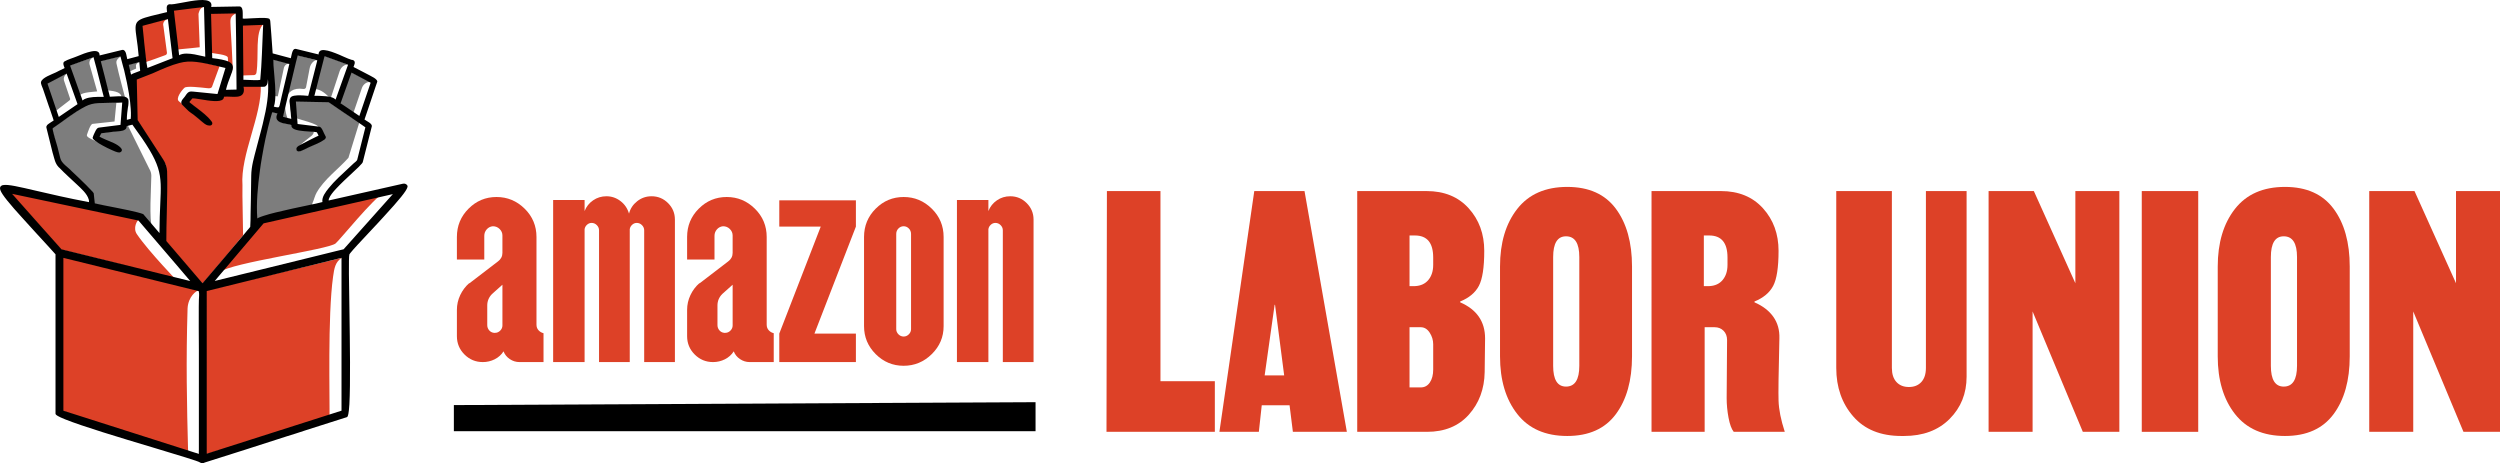 <?xml version="1.0" encoding="utf-8"?>
<!-- Generator: Adobe Illustrator 24.1.0, SVG Export Plug-In . SVG Version: 6.00 Build 0)  -->
<svg version="1.1" id="Layer_1" xmlns="http://www.w3.org/2000/svg" xmlns:xlink="http://www.w3.org/1999/xlink" x="0px" y="0px"
	 viewBox="0 0 698.957 129.5" enable-background="new 0 0 698.957 129.5" xml:space="preserve">
<g>
	<path fill="#7D7D7D" d="M17.254,45.567c0.28,0.28,0.645,0.617,1.093,1.037
		C17.899,46.183,17.535,45.819,17.254,45.567z M18.633,20.593
		c-1.524,0.45-4.742,2.328-5.639,2.776l2.591,7.657l3.827-2.948
		c0.171-0.117,0.244-0.334,0.177-0.53l-1.687-5
		C17.902,22.549,17.483,21.577,18.633,20.593z M26.083,38.336v0.028
		c0.028-0.028,0.056-0.056,0.056-0.112C26.139,38.28,26.111,38.308,26.083,38.336
		z M24.933,28.751c-0.224,0.14-0.476,0.308-0.785,0.504
		c0.673-0.28,1.541-0.449,2.494-0.533L24.933,28.751z M26.259,15.937
		c-1.878,0.673-6.847,2.304-6.959,2.36l0.196,0.561
		c0.028,0.056,0.056,0.14,0.084,0.252c0.084,0.196,0.196,0.504,0.336,0.897
		c0.056,0.196,0.14,0.392,0.224,0.616c0.112,0.336,0.252,0.729,0.392,1.121
		c0.028,0.112,0.084,0.224,0.112,0.308c0.364,1.037,0.785,2.186,1.149,3.223
		c0.196,0.505,0.281,0.384,0.421,0.805c0.084,0.196,0.14,0.364,0.196,0.533
		c0.504-0.841,3.972-0.947,4.757-1.059l-2.12-7.51
		C25.049,18.044,24.619,16.561,26.259,15.937z M28.997,40.522
		c0.056,0.028,0.112,0.084,0.168,0.112c0.084,0.028,0.14,0.056,0.224,0.112
		C29.25,40.634,29.109,40.578,28.997,40.522z M28.1,37.215l1.093-0.168
		C28.717,37.075,28.157,37.159,28.1,37.215z M30.118,41.111
		c0.588,0.336,1.261,0.729,1.878,0.981C31.408,41.783,30.735,41.419,30.118,41.111
		z M30.343,36.907l1.514-0.196c0.056-0.028,0.14-0.028,0.224-0.056
		C31.492,36.738,30.903,36.823,30.343,36.907z M33.061,42.54
		c0.028,0.028,0.028,0.028,0.056,0.028c0.028,0,0.056-0.028,0.084-0.028H33.061z
		 M33.257,42.512c0,0,0,0.028-0.028,0.028c0.196,0.028,0.364-0.028,0.42-0.14
		c0,0,0.028-0.028,0.028-0.056C33.566,42.4,33.426,42.484,33.257,42.512z
		 M33.79,41.783c-0.056-0.084-0.112-0.168-0.196-0.252
		c0.14,0.14,0.252,0.336,0.252,0.504C33.874,41.951,33.846,41.867,33.79,41.783z
		 M33.726,15.674l-5.822,1.39c0.056,0.224,0.14,0.561,0.224,0.897
		c0.196,0.813,0.476,1.878,0.785,3.027c0.28,1.149,0.588,1.935,0.869,3.028
		c0.196,0.813,0.197,0.641,0.365,1.23c0.617,0.196,3.813,0.128,3.82,1.992
		c0.14,0,0.28,0.056,0.42,0.084c0.224,0.084,0.916,0.168,1.056,0.336
		c0.112,0.14,0.196,0.336,0.224,0.533v-0.084
		c0.361-0.174-0.737-0.596-0.709-0.848c-0.134-0.58-1.799-6.641-2.4-9.547
		C32.309,16.506,33.709,15.993,33.726,15.674z M36.565,59.188
		c1.121,0.252,2.074,0.476,2.691,0.673C38.638,59.664,37.685,59.412,36.565,59.188z
		 M39.057,17.337L37.994,17.484l-0.14,0.056c-0.392,0.084-0.813,0.196-1.177,0.308
		c-0.252,0.056-0.476,0.112-0.673,0.168c-0.112,0.028-0.196,0.056-0.28,0.084
		l0.448,1.906l1.887-0.841l-0.05-0.84
		C38.009,18.326,38.045,17.601,39.057,17.337z M81.151,17.781l-4.957-1.221
		c-0.028,0.42-0.028,1.037,0.028,1.794c0.056,0.504,0.112,1.037,0.14,1.626
		c0.028,0.42,0.056,0.897,0.112,1.345c0.056,0.841,0.14,1.71,0.196,2.55
		c0.112,1.934,0.41,1.153,0.158,2.386c-0.056,0.224-0.084,0.42-0.14,0.589
		l0.974,0.091l1.716-7.996C79.377,18.945,79.721,17.593,81.151,17.781z
		 M83.845,40.774v0.028c0.056-0.028,0.084-0.056,0.112-0.084
		C83.929,40.718,83.901,40.746,83.845,40.774z M88.966,16.949l-5.933-1.567
		c-0.028,0.084-0.056,0.168-0.084,0.28c-0.028,0.112-0.056,0.28-0.112,0.477
		c-0.056,0.196-0.112,0.392-0.168,0.645c-0.028,0.168-0.084,0.336-0.14,0.533
		c-0.616,2.522-1.625,6.782-2.438,10.23c-0.112,0.449-0.196,0.897-0.308,1.317
		c-0.364,1.541-0.705,3.458-0.873,4.214l1.8,0.776
		c-1.768-3.718-1.631-9.848,4.101-8.979c0.335,0.051,0.675-0.149,0.755-0.478
		l0.99-5.199c0.118-0.777,0.489-1.508,1.097-2.007
		C88.067,16.849,88.554,16.634,88.966,16.949z M97.257,18.049
		c-0.168-0.056-0.996-0.453-1.22-0.509c-0.308-0.112-0.645-0.252-0.981-0.364
		c-1.766-0.645-3.896-1.401-4.512-1.626c-0.673,2.663-1.624,6.353-2.409,9.38
		c1.457-0.028,3.231,1.427,4.268,2.716c0.141-0.352,1.855-5.661,2.554-7.747
		c0.231-0.689,0.688-1.294,1.331-1.632c0.296-0.156,0.624-0.256,0.94-0.207
		 M87.212,57.398c0.136-0.19-0.009-0.268,0.187-0.698
		c0.384-0.841,0.633-1.993,1.113-2.833c2.186-3.825,6.014-6.501,8.903-9.746
		l3.073-9.966c-0.168-0.112-0.113-0.139-0.337-0.307
		c-0.196-0.14-0.42-0.28-0.645-0.449c-0.701-0.448-0.668-0.164-1.509-0.752
		c-0.588-0.392-1.149-0.785-1.71-1.149c-0.589-0.392-1.149-0.757-1.654-1.121
		c-0.252-0.168-0.504-0.336-0.729-0.504c-0.505-0.336-0.925-0.617-1.261-0.869
		c-0.364-0.224-0.645-0.42-0.813-0.533c-1.177,0-8.352-0.168-9.361-0.168
		l0.453,4.775c0.589,0.28,6.161,1.531,6.161,2.568
		c0.056,0.028,0.084,0.028,0.112,0.028c0.308,0,0.617,0.504,0.869,1.065
		c0.252,0.533,0.477,1.121,0.617,1.317c0.14,0.196,0.028,0.42-0.224,0.673
		c-0.14,0.168-0.364,0.336-0.617,0.504c-0.28,0.168-0.589,0.364-0.897,0.533
		c-0.252,0.14-0.504,0.28-0.785,0.42c-0.224,0.084-0.448,0.196-0.673,0.336
		c-0.224,0.084-0.476,0.196-0.701,0.308c-0.196,0.084-0.42,0.196-0.617,0.28
		c-0.617,0.28-1.149,0.533-1.598,0.729c-0.42,0.196-0.701,0.364-0.785,0.448
		c-0.981-0.168-1.065-0.533-0.645-0.953c0.084-0.084,0.196-0.168,0.308-0.28
		c0.112-0.084,0.252-0.168,0.336-0.252c0,0-0.42,0.224-0.42,0.224
		c0.013-0.102,0.373-0.325,0.446-0.386c0.362-0.308,0.727-0.614,1.091-0.92
		c0.835-0.701,1.425-1.106,2.262-1.805c0.395-0.38,0.598-0.768,0.54-1.079
		l-1.045-0.337c-1.012-0.27-4.553,0-5.03-1.582
		c-0.112-0.028-0.224-0.084-0.364-0.112c-0.252-0.084-0.533-0.168-0.841-0.196
		c-0.14-0.028-0.308-0.056-0.448-0.084c-0.196-0.028-0.392-0.084-0.589-0.112
		c-0.056,0-0.112-0.028-0.14-0.028c-0.168-0.056-0.336-0.084-0.504-0.14
		c-0.028,0-0.084-0.028-0.112-0.028c-0.589-0.196-1.037-0.504-1.205-1.009
		c-0.028,0.112,0.648-1.765,0.676-1.737c-1.177-0.028-0.443-0.388-1.292-0.029
		l-0.897-0.196c-0.392,1.261-0.785,2.719-1.177,4.288
		c-0.252,1.037-0.504,2.13-0.757,3.307c-0.336,1.71-0.701,3.503-1.009,5.353
		c-0.196,1.205-0.392,2.438-0.561,3.644c-0.336,2.436-0.599,4.885-0.732,7.34
		c-0.101,1.868-0.474,4.401,0.127,6.176c0.697-0.381,1.412-0.685,2.193-0.895
		c3.802-1.023,6.62-1.658,10.479-2.441c0.669-0.136,1.992,0.025,2.503-0.393
		C87.098,57.529,87.169,57.458,87.212,57.398z M103.746,22.965l-5.636-2.847
		L95.056,28.723l3.554,3.412l2.554-7.482c0.307-0.9,1.071-1.623,2.016-1.726
		C103.377,22.905,103.571,22.913,103.746,22.965z"/>
	<path fill="#7D7D7D" d="M42.576,64.059c0,0-2.621-3.948-2.677-4.004
		c-0.112-0.056-0.336-0.14-0.645-0.224c-0.617-0.196-1.57-0.448-2.691-0.673
		c-0.364-0.084-0.757-0.168-1.149-0.252c-0.308-0.056-0.645-0.112-0.981-0.196
		c-0.392-0.084-0.813-0.168-1.233-0.252c-0.673-0.14-1.317-0.28-1.962-0.392
		c-0.925-0.196-1.822-0.364-2.578-0.504c-0.056-0.028-0.112-0.056-0.196-0.056
		c-0.476-0.084-0.897-0.196-1.233-0.252c-0.084-0.028-0.14-0.028-0.196-0.056
		c-0.336-0.056-0.561-0.112-0.673-0.14c-0.056-0.028-0.084-0.028-0.084-0.028
		c-0.056-0.252-0.28-2.718-0.308-2.859c0-0.168-0.869-1.065-2.074-2.27
		c-1.177-1.177-2.747-2.663-4.092-3.924c-0.252-0.28-0.533-0.504-0.757-0.729
		c-0.14-0.112-0.252-0.252-0.364-0.336c-0.112-0.14-0.224-0.224-0.336-0.336
		c-0.449-0.42-0.813-0.785-1.093-1.037c-0.252-0.252-0.42-0.42-0.448-0.477
		l-2.326-9.249c0.224-0.14,1.121-0.757,2.27-1.541
		c0.42-0.308,0.869-0.589,1.317-0.897c0.729-0.504,1.457-1.009,2.158-1.485
		c0.673-0.449,1.289-0.869,1.794-1.205c0.28-0.196,0.533-0.364,0.673-0.476
		c0.028,0,0.028,0,0.028,0c0.084-0.056,0.14-0.084,0.168-0.112
		c0.028-0.056,0.084-0.084,0.112-0.084c0.42-0.308,0.813-0.561,1.149-0.785
		c0.673-0.28,1.541-0.449,2.494-0.533l2.943-0.056
		c0.701-0.028,1.429-0.056,2.13-0.056l0.829,0.007l-0.527,5.376l-6.097,0.665
		c-0.645,0-1.374,2.366-1.617,3.067c-0.229,0.68,1.329,1.199,2.787,1.927
		c-0.084-0.056-0.168-0.112-0.252-0.168c0.28,0.14,0.589,0.28,0.869,0.42
		c0.449,0.196,0.869,0.364,1.009,0.504c0.056,0,0.168,0.056,0.28,0.112
		c0.056,0.028,0.112,0.084,0.168,0.112c-0.056,0-0.14-0.028-0.196-0.056
		c0.252,0.112,0.533,0.224,0.785,0.364c0.056,0,0.112,0.028,0.196,0.084
		c0.084,0.028,0.112,0.056,0.168,0.084c0.588,0.336,1.261,0.729,1.878,0.981
		c0.28,0.112,0.561,0.308,0.869,0.392c0.028,0,0.056,0.028,0.084,0.028
		c0.028,0,0.084,0,0.112,0.028c0.028,0.028,0.028,0.028,0.056,0.028
		c0.028,0,0.056-0.028,0.084-0.028h0.028c0.196,0.028,0.364-0.028,0.42-0.14
		c0,0,0.028-0.028,0.028-0.056s0.028-0.028,0.028-0.028
		c0.056-0.056,0.084-0.084,0.112-0.14c0.028-0.056,0.028-0.084,0.028-0.14
		c0.028-0.084,0-0.168-0.056-0.252c-0.056-0.084-0.112-0.168-0.196-0.252
		c-0.084-0.084-0.196-0.168-0.308-0.28c-0.224-0.168-0.505-0.364-0.841-0.533
		c-1.794-1.037-4.68-2.046-4.905-2.41c0.056-0.084,0.168-0.308,0.28-0.533
		c0.112-0.224,0.224-0.448,0.28-0.561l1.093-0.168
		c0.168-0.028,0.308-0.028,0.448-0.056c0.14,0,0.252-0.028,0.28-0.028
		c0.14-0.028,0.28-0.056,0.42-0.056l1.514-0.196
		c0.056-0.028,0.14-0.028,0.224-0.056h0.084
		c0.196-0.028,0.42-0.056,0.673-0.056c0.42-0.028,0.869-0.056,1.233-0.14
		c0.084-0.028,0.168-0.056,0.252-0.084c0.476-0.224,0.813-0.504,0.841-0.953
		c0-0.056,0-0.14-0.028-0.224l0.569-0.151l6.041,12.193
		c0.364,0.588,0.561,1.261,0.561,1.934C42.277,52.676,41.623,61.313,42.576,64.059z
		"/>
	<path fill="#DD4127" d="M16.88,46.935c0,0.028,0.028,0.028,0.056,0.056V46.963
		C16.936,46.963,16.908,46.963,16.88,46.935z M47.045,5.176
		c-1.429,0.392-5.025,1.204-6.483,1.569c-0.28,0.084-0.533,0.14-0.701,0.196
		c-0.112,0.028-0.224,0.056-0.28,0.084c0.14,1.457,0.308,2.915,0.448,4.4
		c0,0.112,0.028,0.196,0.028,0.336c0.028,0.28,0.056,0.533,0.084,0.785
		c0.168,1.485,0.392,2.972,0.617,4.514c0,0.084,0.028,0.196,0.056,0.28
		l0.14-0.056c0.144-0.024,3.884-1.321,5.32-1.887
		c0.269-0.106,0.432-0.377,0.402-0.665l-0.998-7.482
		C45.68,7.25,45.181,5.92,47.045,5.176z M49.998,79.115
		c0.025-0.133-8.307-8.6-11.745-13.67c-1.146-1.69,0.037-3.882,0.754-4.291
		c-8.548-1.822-27.424-5.447-36.196-7.325c1.009,1.093,3.98,4.484,7.007,7.875
		c3.027,3.419,6.11,6.838,7.203,8.072c3.671,0.897,9.053,2.242,14.434,3.559
		c5.381,1.317,8.521,2.977,12.276,3.902c2.382,0.588,2.699,1.087,5.053,1.675
		L49.998,79.115z M55.613,81.183c-0.028-0.028-0.056-0.028-0.084-0.028
		c-2.999-0.729-6.586-1.626-9.585-2.354c-7.315-1.794-21.272-5.241-28.475-7.007
		v43.077c0.112,0.056,28.049,9.908,35.139,12.15
		c-0.381-14.463-0.615-26.05-0.166-40.792
		C52.608,82.903,54.94,81.183,55.613,81.183z M55.248,126.922
		c0.28,0.084,0.449,0.14,0.449,0.14v-0.028
		C55.501,126.978,55.361,126.922,55.248,126.922z M57.064,1.856
		c-0.701,0.084-2.489,0.152-3.357,0.237c-0.729,0.112-1.485,0.196-2.214,0.28
		c-1.205,0.14-2.326,0.28-3.139,0.392c0,0.14,0.056,0.533,0.084,0.673
		l0.028,0.364l0.056,0.561l0.028,0.14l0.28,2.382l0.336,2.775l0.196,1.653
		l0.391,2.533l0.982-0.119c0.794-0.026,4.963-0.52,5.103-0.52l-0.349-9.281
		C55.49,3.925,55.725,2.118,57.064,1.856z M66.519,3.592L58.752,3.634
		c0.084,2.999-0.065,9.031,0.019,11.974l0.044-0.931
		c0.533,0.336,5.145,0.48,4.893,1.573l0.084,1.392
		c2.522,1.149,0.337,0.221-0.784,5.042l-0.092-0.912l0.524,0.071
		c0.796,0.108,1.643-2.317,1.61-3.119c-0.376-9.08-0.53-8.997-0.637-12.415
		c-0.022-0.694,0-1.441,0.75-2.065C65.502,3.959,66.192,3.616,66.519,3.592z
		 M73.69,6.689l-6.026,0.224l0.185,14.193c0.535-0.067,2.092-0.039,3.159-0.111
		c0.347-0.023,0.629-0.29,0.685-0.633C72.459,15.7,71.175,8.913,73.69,6.689z
		 M72.616,23.836c-0.719,0.064-0.151,0.138-0.291,0.166
		c-0.981,0.028-3.456-0.021-4.521,0.007c0.953,4.008-3.139,2.438-5.437,2.803
		c0.336,2.606-7.707,0.112-8.772,0.476l-0.953,1.149
		c0,0.028,0.056,0.056,0.112,0.14c0.056,0.056,0.112,0.084,0.168,0.168
		c0.196,0.168,0.449,0.392,0.785,0.617c0.028,0.028,0.056,0.028,0.056,0.056
		c0.196,0.168,0.448,0.364,0.701,0.533c0.28,0.224,0.588,0.448,0.869,0.673
		c0.392,0.308,0.813,0.645,1.205,0.953c0.392,0.336,0.757,0.673,1.121,0.981
		c0.168,0.14,0.308,0.308,0.477,0.448c0.28,0.308,0.533,0.589,0.701,0.841
		c0.084,0.112,0.168,0.224,0.196,0.336c0.056,0.084,0.084,0.168,0.056,0.224
		c0,0.028,0,0.056,0,0.056c-0.028,0.084-0.084,0.168-0.168,0.252v0.028
		c0,0.028-0.028,0.028-0.056,0.028c-0.14,0.084-0.364,0.112-0.645,0.084H58.191
		c-0.196-0.084-0.42-0.196-0.673-0.336c-0.14-0.14-0.336-0.308-0.588-0.504
		c0.14,0.14,0.224,0.224,0.252,0.28c0,0,0,0-0.028,0
		c-0.533,0-6.783-5.828-7.119-5.968c-1.065-0.785,0.927-3.277,1.541-3.786
		c0.614-0.566,4.299-0.108,6.493,0.125c0.557,0.059,1.081,0.024,1.245-0.512
		l2.051-5.582l-0.101-0.057c-3.84-0.897-4.389-1.233-6.463-1.457l-2.663-0.561
		c-0.617,0.252-1.345,0.533-2.13,0.869c-0.056,0-0.112,0.028-0.168,0.056
		c-1.878,0.477-4.064,1.373-7.287,2.831c-1.429,0.561-3.139,1.233-4.568,1.794
		c0.056,3.279,0.196,8.268,0.252,11.491c1.009,1.569,7.259,11.183,8.184,12.64
		c0.308,6.25-0.196,14.91-0.168,21.188c1.794,2.13,8.38,9.725,10.286,12.023
		c1.037-1.233,3.391-4.008,5.914-6.951c0.308-0.364,0.617-0.729,0.925-1.093
		c1.738-2.046,2.518-3.112,3.864-4.682c0.392-0.476,0.412-0.468,0.721-0.861
		c0-2.943-0.259-11.18-0.175-14.038c-0.617-8.408,5.458-19.564,5.121-27.888
		C72.879,23.905,72.655,23.832,72.616,23.836z M95.561,72.096
		c-11.547,2.831-26.58,6.257-38.015,9.059v45.851l34.578-9.962
		c0.116-5.674-0.552-28.629,0.998-39.683
		C93.448,75.037,93.732,73.204,95.561,72.096z M73.522,62.209
		c-4.036,4.765-8.009,9.001-12.157,13.877c3.363-2.663,30.46-6.299,32.478-8.036
		c1.177-0.981,10.571-12.669,13.514-14.155C96.679,56.306,84.088,59.827,73.522,62.209z"
		/>
	<g>
		<path fill="#DD4127" d="M339.65,120.732h-30.293l0.116-67.313h14.972v53.154h15.205V120.732z
			"/>
		<path fill="#DD4127" d="M361.468,120.732l-0.927-7.428h-7.777l-0.811,7.428h-11.026
			l9.748-67.313h14.045l11.837,67.313H361.468z M356.479,85.22h-0.116l-2.786,19.73
			h5.455L356.479,85.22z"/>
		<path fill="#DD4127" d="M410.676,115.917c-2.862,3.211-6.772,4.816-11.72,4.816H379.456
			V53.419h19.383c4.951,0,8.878,1.607,11.78,4.816
			c2.902,3.211,4.352,7.178,4.352,11.896c0,4.642-0.504,7.913-1.509,9.807
			c-1.005,1.897-2.748,3.347-5.222,4.352v0.233
			c4.642,2.013,6.964,5.379,6.964,10.097l-0.116,9.401
			C415.009,108.741,413.538,112.706,410.676,115.917z M399.36,78.255
			c0.889-1.081,1.336-2.474,1.336-4.179v-2.089c0-4.1-1.702-6.151-5.105-6.151
			h-1.509v14.159h1.509C397.213,79.919,398.471,79.339,399.36,78.255z
			 M399.709,92.994c-0.658-1.003-1.49-1.509-2.496-1.509h-3.133v16.831h3.133
			c1.084,0,1.932-0.466,2.553-1.393c0.62-0.929,0.929-2.127,0.929-3.599v-7.081
			C400.695,95.084,400.365,94.002,399.709,92.994z"/>
		<path fill="#DD4127" d="M424.196,58.408c3.209-4.1,7.872-6.151,13.985-6.151
			c6.035,0,10.56,2.032,13.579,6.094c3.016,4.062,4.526,9.458,4.526,16.191v25.066
			c0,6.734-1.509,12.129-4.526,16.191c-3.019,4.062-7.544,6.094-13.579,6.094
			c-6.113,0-10.777-2.051-13.985-6.151c-3.211-4.1-4.816-9.479-4.816-16.134
			V74.543C419.38,67.887,420.984,62.511,424.196,58.408z M437.832,108.083
			c2.477,0,3.715-1.932,3.715-5.802V71.871c0-3.867-1.238-5.802-3.715-5.802
			c-2.398,0-3.596,1.935-3.596,5.802v30.41
			C434.235,106.15,435.433,108.083,437.832,108.083z"/>
		<path fill="#DD4127" d="M481.122,53.419c4.951,0,8.878,1.607,11.78,4.816
			c2.902,3.211,4.352,7.178,4.352,11.896c0,4.642-0.504,7.913-1.509,9.807
			c-1.005,1.897-2.748,3.347-5.222,4.352v0.233
			c2.32,1.005,4.079,2.36,5.281,4.062c1.198,1.702,1.759,3.713,1.683,6.035
			c-0.233,9.517-0.311,15.319-0.233,17.408c0.076,2.477,0.656,5.379,1.74,8.704
			h-14.275c-0.62-0.772-1.1-2.089-1.45-3.946
			c-0.347-1.856-0.523-3.675-0.523-5.455l0.116-16.248
			c0-1.081-0.33-1.954-0.986-2.61c-0.658-0.658-1.49-0.989-2.496-0.989h-2.786
			v29.247h-14.855V53.419H481.122z M481.642,78.255
			c0.889-1.081,1.336-2.474,1.336-4.179v-2.089c0-4.1-1.702-6.151-5.105-6.151
			h-1.509v14.159h1.509C479.496,79.919,480.753,79.339,481.642,78.255z"/>
		<path fill="#DD4127" d="M530.213,106.806c0.851,0.927,2.011,1.393,3.482,1.393
			c1.469,0,2.629-0.466,3.482-1.393c0.849-0.929,1.276-2.244,1.276-3.946V53.419
			h11.373v51.878c0,4.72-1.588,8.666-4.758,11.839
			c-3.173,3.173-7.428,4.758-12.766,4.758h-0.696
			c-5.804,0-10.292-1.818-13.463-5.455c-3.173-3.637-4.758-8.162-4.758-13.579
			V53.419h15.552v49.441C528.937,104.563,529.36,105.877,530.213,106.806z"/>
		<path fill="#DD4127" d="M592.535,120.732h-10.213l-14.043-33.656v33.656h-12.303V53.419
			h12.652L580.235,79.185V53.419h12.3V120.732z"/>
		<path fill="#DD4127" d="M598.8,53.419h15.785v67.313h-15.785V53.419z"/>
		<path fill="#DD4127" d="M624.856,58.408c3.209-4.1,7.872-6.151,13.985-6.151
			c6.035,0,10.56,2.032,13.579,6.094c3.016,4.062,4.526,9.458,4.526,16.191
			v25.066c0,6.734-1.509,12.129-4.526,16.191
			c-3.019,4.062-7.544,6.094-13.579,6.094c-6.113,0-10.777-2.051-13.985-6.151
			c-3.211-4.1-4.816-9.479-4.816-16.134V74.543
			C620.04,67.887,621.644,62.511,624.856,58.408z M638.492,108.083
			c2.477,0,3.715-1.932,3.715-5.802V71.871c0-3.867-1.238-5.802-3.715-5.802
			c-2.398,0-3.596,1.935-3.596,5.802v30.41
			C634.896,106.15,636.093,108.083,638.492,108.083z"/>
		<path fill="#DD4127" d="M698.957,120.732h-10.213l-14.043-33.656v33.656h-12.303V53.419
			h12.652L686.657,79.185V53.419h12.3V120.732z"/>
	</g>
	<g>
		<path fill="#DD4127" d="M150.561,92.331c0.378,0.414,0.844,0.692,1.398,0.827v8.072
			h-6.727c-0.967,0-1.863-0.273-2.691-0.827c-0.827-0.551-1.414-1.276-1.759-2.172
			c-0.62,0.967-1.45,1.707-2.484,2.225c-1.034,0.516-2.139,0.775-3.311,0.775
			c-2.001,0-3.708-0.706-5.122-2.12c-1.414-1.414-2.123-3.121-2.123-5.122v-7.347
			c0-1.45,0.311-2.828,0.932-4.141c0.623-1.31,1.45-2.413,2.484-3.311h0.105
			l7.967-6.104c0.827-0.623,1.241-1.414,1.241-2.382v-4.863
			c0-0.689-0.257-1.293-0.775-1.811c-0.518-0.518-1.158-0.775-1.916-0.775
			c-0.689,0.069-1.257,0.361-1.707,0.879c-0.449,0.516-0.673,1.122-0.673,1.811
			v6.622h-7.658v-6.313c0-3.104,1.089-5.743,3.261-7.915
			c2.172-2.175,4.775-3.261,7.813-3.261c3.035,0,5.655,1.086,7.865,3.261
			c2.206,2.172,3.311,4.811,3.311,7.915v24.525
			C149.993,91.399,150.181,91.918,150.561,92.331z M136.228,85.398v5.486
			c0,0.551,0.174,1.034,0.518,1.448c0.345,0.414,0.791,0.656,1.345,0.725h0.311
			c0.551,0,1.034-0.207,1.448-0.62s0.62-0.896,0.62-1.45V79.603l-2.897,2.588
			C136.678,83.088,136.228,84.157,136.228,85.398z"/>
		<path fill="#DD4127" d="M186.78,56.787c1.274,1.276,1.913,2.812,1.913,4.604v39.839
			h-8.59V64.393c0-0.551-0.207-1.036-0.62-1.45
			c-0.414-0.414-0.896-0.62-1.448-0.62c-0.485,0-0.915,0.174-1.293,0.518
			c-0.38,0.345-0.606,0.758-0.673,1.241v37.148h-8.59V64.393
			c0-0.551-0.207-1.036-0.62-1.45c-0.414-0.414-0.898-0.62-1.45-0.62
			c-0.482,0-0.915,0.174-1.293,0.518c-0.38,0.345-0.604,0.758-0.673,1.241v37.148
			h-8.794V55.908h8.794v3.104c0.482-1.243,1.276-2.241,2.382-3.002
			c1.1-0.758,2.344-1.139,3.725-1.139c1.448,0,2.757,0.449,3.931,1.345
			c1.172,0.898,1.966,2.07,2.382,3.518c0.342-1.379,1.1-2.534,2.275-3.465
			c1.172-0.932,2.517-1.398,4.036-1.398
			C183.968,54.872,185.501,55.511,186.78,56.787z"/>
		<path fill="#DD4127" d="M214.924,92.331c0.378,0.414,0.844,0.692,1.398,0.827v8.072
			h-6.727c-0.967,0-1.863-0.273-2.691-0.827c-0.827-0.551-1.414-1.276-1.759-2.172
			c-0.62,0.967-1.45,1.707-2.484,2.225c-1.034,0.516-2.139,0.775-3.311,0.775
			c-2.001,0-3.708-0.706-5.122-2.12s-2.123-3.121-2.123-5.122v-7.347
			c0-1.45,0.311-2.828,0.932-4.141c0.623-1.31,1.45-2.413,2.484-3.311h0.105
			l7.967-6.104c0.827-0.623,1.241-1.414,1.241-2.382v-4.863
			c0-0.689-0.257-1.293-0.775-1.811c-0.518-0.518-1.158-0.775-1.916-0.775
			c-0.689,0.069-1.257,0.361-1.707,0.879c-0.449,0.516-0.673,1.122-0.673,1.811
			v6.622h-7.658v-6.313c0-3.104,1.089-5.743,3.261-7.915
			c2.172-2.175,4.775-3.261,7.813-3.261c3.035,0,5.655,1.086,7.865,3.261
			c2.206,2.172,3.311,4.811,3.311,7.915v24.525
			C214.356,91.399,214.544,91.918,214.924,92.331z M200.592,85.398v5.486
			c0,0.551,0.174,1.034,0.518,1.448c0.345,0.414,0.792,0.656,1.345,0.725h0.311
			c0.551,0,1.034-0.207,1.448-0.62s0.62-0.896,0.62-1.45V79.603l-2.897,2.588
			C201.041,83.088,200.592,84.157,200.592,85.398z"/>
		<path fill="#DD4127" d="M227.705,93.263h11.59v7.967h-21.42v-7.967l11.59-29.906h-11.59
			v-7.347h21.42v7.347L227.705,93.263z"/>
		<path fill="#DD4127" d="M260.508,58.34c2.206,2.172,3.311,4.811,3.311,7.915v24.938
			c0,3.038-1.105,5.64-3.311,7.813c-2.21,2.172-4.83,3.261-7.865,3.261
			c-3.038,0-5.64-1.089-7.813-3.261c-2.172-2.172-3.259-4.775-3.259-7.813V66.255
			c0-3.104,1.086-5.743,3.259-7.915c2.172-2.175,4.775-3.261,7.813-3.261
			C255.678,55.078,258.297,56.165,260.508,58.34z M254.09,63.875
			c-0.414-0.414-0.896-0.62-1.448-0.62c-0.554,0-1.034,0.207-1.45,0.62
			c-0.414,0.414-0.62,0.932-0.62,1.552v26.595c0,0.551,0.207,1.034,0.62,1.448
			c0.416,0.414,0.896,0.62,1.45,0.62c0.551,0,1.034-0.207,1.448-0.62
			c0.416-0.414,0.623-0.896,0.623-1.448V65.427
			C254.713,64.807,254.506,64.289,254.09,63.875z"/>
		<path fill="#DD4127" d="M287.048,56.787c1.276,1.276,1.916,2.812,1.916,4.604v39.839
			h-8.59V64.393c0-0.551-0.207-1.036-0.62-1.45
			c-0.414-0.414-0.898-0.62-1.45-0.62c-0.483,0-0.915,0.174-1.293,0.518
			c-0.38,0.345-0.604,0.758-0.673,1.241v37.148h-8.794V55.908h8.794v3.104
			c0.482-1.243,1.276-2.241,2.382-3.002c1.1-0.758,2.344-1.139,3.725-1.139
			C284.236,54.872,285.771,55.511,287.048,56.787z"/>
	</g>
	<path d="M113.885,51.858c-0.233-0.4-0.725-0.599-1.197-0.506l-20.795,4.702
		c-0.068-0.651,0.709-1.7,1.318-2.452c0.07-0.077,0.14-0.159,0.209-0.241
		c0.155-0.181,0.313-0.367,0.489-0.542c1.366-1.483,3.175-3.158,4.628-4.508
		c0.639-0.594,1.225-1.136,1.7-1.596c0.328-0.326,0.634-0.651,0.952-1.015
		c0.059-0.099,0.118-0.183,0.167-0.252l0.052-0.074l2.514-9.932
		c0.101-0.271,0.003-0.561-0.294-0.857c-0.186-0.186-0.428-0.367-0.672-0.501
		c-0.161-0.104-0.324-0.205-0.478-0.298c-0.229-0.14-0.446-0.274-0.572-0.372
		l1.065-3.134l2.129-6.333l0.319-0.92c0.125-0.203,0.073-0.441-0.155-0.706
		c-0.149-0.178-0.369-0.348-0.68-0.567c-0.468-0.33-5.759-3.01-5.753-3.027
		c0.026-0.077,0.06-0.161,0.097-0.255c0.067-0.17,0.142-0.359,0.205-0.597
		c0,0,0.053-0.126,0.026-0.151c0.105-0.465-0.074-0.81-0.56-0.961
		c-0.078,0-0.196,0-0.35-0.052c-0.482-0.12-1.281-0.471-2.206-0.879
		c-0.334-0.148-0.686-0.301-1.217-0.542c-1.386-0.572-2.959-1.188-4.084-1.275
		c-0.573-0.06-0.994,0.014-1.29,0.246c0,0-0.082,0.063-0.088,0.109
		c-0.201,0.194-0.297,0.476-0.29,0.854l-6.264-1.538
		c-0.363-0.096-0.68,0.044-0.869,0.383c-0.151,0.244-0.237,0.534-0.327,0.857
		c-0.081,0.285-0.142,0.586-0.197,0.848c-0.038,0.189-0.075,0.372-0.112,0.504
		l-5.074-1.355l-0.382-5.37l-0.281-3.574c0-0.178-0.052-0.364-0.146-0.534
		c-0.018-0.093-0.089-0.227-0.334-0.274c-0.092-0.033-0.212-0.063-0.397-0.093
		c-0.917-0.148-2.71-0.049-4.29,0.038l-1.244,0.068
		c-0.525,0.03-1.076,0.066-1.296-0.019V4.804c0-0.107,0.003-0.222,0.005-0.339
		c0.007-0.257,0.014-0.545-0.005-0.81c0-0.233,0-0.432-0.03-0.64
		c-0.031-0.222-0.062-0.416-0.12-0.564c-0.151-0.452-0.475-0.695-0.866-0.651
		c-0.014,0-1.299,0.022-4.025,0.071c-1.592,0.027-3.184,0.055-3.777,0.066
		c0.14-0.525,0.074-0.952-0.198-1.273c-1.041-1.223-4.907-0.49-8.017,0.099
		c-1.515,0.287-2.95,0.556-3.394,0.421c-0.311,0.03-0.535,0.156-0.699,0.402
		c-0.183,0.367-0.142,0.846-0.074,1.393c0.019,0.134,0.038,0.282,0.048,0.4
		c-0.777,0.192-1.488,0.361-2.139,0.515c-6.974,1.664-7.107,1.697-6.38,6.804
		c0.185,1.303,0.415,2.915,0.583,4.989l-3.187,0.848
		c-0.053-0.167-0.103-0.424-0.155-0.692c-0.068-0.353-0.146-0.753-0.261-1.098
		c-0.135-0.339-0.298-0.575-0.479-0.695c-0.168-0.12-0.391-0.153-0.595-0.082
		l-6.258,1.538c0.012-0.235-0.019-0.443-0.096-0.624
		c-0.097-0.224-0.26-0.378-0.512-0.484c-0.4-0.172-0.952-0.175-1.734-0.008
		c-1.348,0.288-2.636,0.796-3.9,1.335c-1.126,0.48-2.578,0.859-3.594,1.468
		c-0.055,0.033-0.09,0.077-0.12,0.112c-0.012,0.016-0.025,0.03-0.066,0.079
		c-0.244,0.405-0.008,0.985,0.181,1.451c0.026,0.066,0.052,0.126,0.074,0.181
		c-0.275,0.186-1.176,0.594-1.507,0.742c-0.186,0.107-0.395,0.211-0.635,0.331
		c0,0-0.427,0.208-0.427,0.208c-0.956,0.466-3.802,1.414-4.039,2.646
		c-0.102,0.532,0.379,1.408,0.553,1.923c0.24,0.708,0.48,1.416,0.721,2.125
		c0.296,0.874,0.58,1.754,0.89,2.623c0,0,0.362,1.004,0.363,1.004
		c0.217,0.602,0.407,1.215,0.608,1.822c0.136,0.41,0.307,0.827,0.4,1.249
		c-0.088,0.038-0.167,0.118-0.25,0.168c-0.135,0.08-0.269,0.163-0.402,0.248
		c-0.258,0.164-0.511,0.337-0.758,0.516c-0.153,0.111-0.306,0.227-0.426,0.373
		c-0.165,0.201-0.249,0.457-0.184,0.713l1.738,7.012c0,0,0.137,0.463,0.138,0.465
		c0.398,1.341,0.549,2.462,1.524,3.525c0.101,0.074,0.211,0.183,0.311,0.282
		c1.526,1.615,3.214,3.064,4.819,4.597c1.175,1.122,2.832,2.535,3.297,4.163
		c0.093,0.326,0.114,0.569,0.059,0.761c-5.968-1.128-10.775-2.25-14.644-3.153
		c-4.959-1.158-7.951-1.864-9.325-1.615c-0.17,0.03-0.345,0.063-0.472,0.161
		c-0.227,0.123-0.364,0.307-0.408,0.545c-0.153,0.84,0.872,2.381,3.919,5.887
		c0.675,0.761,1.375,1.546,2.188,2.441c0.662,0.742,1.386,1.533,2.164,2.387
		c0.635,0.695,1.307,1.431,2.013,2.211c0.846,0.914,1.727,1.878,2.658,2.896
		l0.734,0.802c0.291,0.32,0.584,0.646,0.88,0.974
		c0.312,0.348,0.628,0.698,0.951,1.051v44.522c0,0.041,0,0.14,0.063,0.219
		c0.13,0.2,0.541,0.556,2.626,1.399c4.794,1.93,15.208,5.083,24.609,7.888
		c0.018,0.008,0.047,0.022,0.083,0.027l1.062,0.32
		c5.927,1.787,11.525,3.473,11.885,3.782c0.038,0.038,0.07,0.06,0.116,0.071
		c0.189,0.115,0.405,0.172,0.621,0.172c0.215,0,0.428-0.057,0.616-0.17
		c0.033-0.005,0.071-0.016,0.111-0.041l11.294-3.58l11.405-3.67l2.61-0.813
		l2.997-0.983l10.732-3.418l0.545-0.164c0.075-0.011,0.156-0.06,0.212-0.115
		c0.167-0.205,0.408-0.791,0.572-3.52c0.322-5.551,0.153-16.986,0.019-26.174
		l-0.019-1.308c-0.092-5.167-0.246-13.816-0.003-14.402
		c0.007-0.025,0.025-0.057,0.04-0.088c0.008-0.016,0.029-0.044,0.051-0.071
		c0.025-0.03,0.052-0.066,0.081-0.109c0.027-0.041,0.055-0.074,0.086-0.112
		c0.031-0.038,0.064-0.079,0.1-0.126c0.788-0.991,2.768-3.101,5.062-5.545
		c0.874-0.933,1.797-1.916,2.723-2.912c0.246-0.274,0.498-0.547,0.751-0.821
		c0.265-0.285,0.531-0.572,0.788-0.859c4.319-4.688,6.276-7.124,6.54-8.134
		C113.946,52.225,113.994,52.017,113.885,51.858z M94.014,70.188
		c-1.264,0.326-2.67,0.673-4.426,1.095c-5.137,1.273-10.673,2.63-16.063,3.952
		c-4.731,1.16-9.351,2.294-13.49,3.317c4.129-4.855,9.648-11.372,13.66-16.107
		c6.053-1.366,13.495-3.049,20.752-4.691c5.407-1.223,10.711-2.425,15.261-3.454
		l0.096-0.041c0.022-0.011,0.041-0.019,0.062-0.027L96.066,69.695l-2.049,0.493
		H94.014z M55.571,85.708c-0.05,4.02,0.029,8.049,0.029,12.066
		c0,5.419,0,10.837,0,16.256c0,3.887,0,7.773,0,11.66c0,0.074-0.055,1.193,0,1.209
		c-0.063-0.019-0.138-0.044-0.33-0.104c-0.021,0-0.099-0.016-0.211-0.079
		c-0.142-0.036-0.298-0.082-0.464-0.134l-0.281-0.085
		c-7.315-2.315-34.742-11.066-36.593-11.673V72.095
		c3.536,0.865,8.609,2.116,13.722,3.375c5.389,1.327,10.819,2.666,14.537,3.577
		c1.498,0.367,3.145,0.772,4.791,1.18c1.646,0.405,3.291,0.81,4.79,1.177
		c0.207,0.726,0.061,1.656,0.043,2.4C55.59,84.439,55.579,85.073,55.571,85.708z
		 M20.003,47.818c-1.011-1.123-2.787-2.096-3.148-3.594
		c-0.255-1.058-0.531-2.112-0.797-3.168c-0.105-0.416-1.553-5.041-1.309-5.204
		c3.021-2.017,5.945-4.461,9.183-6.117c1.074-0.55,2.233-0.846,3.543-0.906
		c0.714-0.027,1.452-0.055,2.185-0.055l0.111-0.005
		c0.665-0.025,1.352-0.052,2.013-0.052h1.345c0.233,0,0.434,0,0.588-0.027
		c0.138,0,0.26-0.008,0.454-0.019l-0.479,6.246
		c-0.43,0.052-1.7,0.213-2.968,0.375c-1.492,0.189-2.982,0.378-3.115,0.394
		c-0.426,0.053-0.714,0.57-0.899,0.902c-0.161,0.289-0.298,0.591-0.429,0.895
		c-0.072,0.166-0.141,0.332-0.209,0.499c-0.061,0.148-0.135,0.352-0.166,0.506
		c-0.006,0.031-0.007,0.058-0.004,0.089c0.008,0.078,0.057,0.153,0.1,0.216
		c0.15,0.217,0.368,0.391,0.574,0.552c0.667,0.522,1.411,0.951,2.152,1.358
		c0.834,0.459,1.688,0.885,2.56,1.267c0.585,0.257,1.214,0.56,1.851,0.66
		c0.058,0.009,0.117,0.017,0.175,0.014c0.363-0.016,0.741-0.274,0.764-0.637
		c0.016-0.243-0.125-0.469-0.287-0.65c-1.015-1.134-2.853-1.706-4.208-2.305
		c-0.712-0.315-1.507-0.662-1.757-0.84c0.06-0.112,0.137-0.265,0.216-0.424
		c0,0,0.253-0.506,0.253-0.506c0.286-0.079,0.596-0.097,0.89-0.121
		c0.386-0.032,0.77-0.093,1.154-0.146c0.438-0.06,0.876-0.119,1.314-0.176
		c0.841-0.11,1.713-0.093,2.542-0.282c0.083-0.027,0.164-0.055,0.27-0.09
		c0.385-0.181,0.894-0.31,0.94-1.111c0-0.025,0-0.057-0.003-0.093l1.607-0.408
		c8.292,11.342,8.196,13.436,7.799,22.164c-0.097,2.162-0.219,4.831-0.224,8.14
		l-0.279-0.32c-0.974-1.147-4.159-4.888-4.259-4.976
		c-0.135-0.068-0.383-0.156-0.671-0.235c-0.61-0.194-1.523-0.411-2.704-0.676
		c-0.279-0.066-0.576-0.129-0.876-0.194l-0.357-0.074
		c-0.29-0.052-0.591-0.104-0.902-0.183c-0.391-0.082-0.812-0.167-1.233-0.252
		l-0.346-0.071c-0.55-0.115-1.085-0.227-1.613-0.32
		c-0.872-0.183-1.706-0.342-2.443-0.479l-0.118-0.022
		c-0.057-0.027-0.131-0.06-0.222-0.06c-0.547-0.099-0.924-0.175-1.208-0.246
		c-0.041-0.014-0.077-0.022-0.222-0.063c-0.305-0.049-0.515-0.101-0.63-0.126
		c-0.041-0.293-0.122-1.108-0.183-1.724c-0.068-0.692-0.099-0.98-0.107-1.004
		c0-0.17-0.142-0.413-2.124-2.392C22.83,50.479,21.148,48.891,20.003,47.818z
		 M45.788,17.222c-1.67,0.654-3.717,1.456-4.572,1.782
		c-0.008-0.038-0.016-0.079-0.026-0.12c-0.193-0.826-0.27-1.692-0.372-2.533
		c-0.107-0.879-0.204-1.76-0.301-2.64l-0.141-1.278
		c-0.022-0.194-0.044-0.394-0.064-0.594c0-0.082-0.008-0.148-0.018-0.211
		c-0.005-0.041-0.011-0.082-0.012-0.142c-0.073-0.777-0.153-1.549-0.234-2.318
		c-0.068-0.649-0.137-1.297-0.2-1.943c0.044-0.014,0.093-0.025,0.148-0.038
		c0.081-0.027,0.183-0.055,0.3-0.085c0.12-0.033,0.256-0.068,0.389-0.109
		c1.452-0.361,4.084-1.07,5.493-1.456c0.226-0.057,0.432-0.112,0.598-0.159
		c0.059-0.016,0.114-0.033,0.161-0.044l1.306,10.931
		C47.738,16.461,46.815,16.82,45.788,17.222z M63.173,25.11
		c0.364-1.494,0.835-2.712,1.217-3.7c0.807-2.086,1.296-3.353-0.48-4.185
		l-0.109-0.055c-0.928-0.378-2.388-0.679-4.463-0.92
		c-0.045-1.552-0.109-4.045-0.172-6.5c-0.057-2.228-0.115-4.426-0.155-5.865
		l6.889-0.137c0.075,1.451,0.152,11.066,0.198,16.925
		c0.016,2.107,0.029,3.741,0.037,4.365L63.173,25.11z M56.515,15.662
		c-1.266-0.296-2.92-0.679-4.342-0.679c-0.812,0-1.546,0.123-2.09,0.463
		L48.8,4.547l-0.112-1.065c-0.019-0.099-0.053-0.326-0.07-0.49
		c0.791-0.107,1.838-0.235,2.974-0.367l0.215-0.027
		c0.661-0.077,1.345-0.156,1.995-0.255c0.71-0.068,1.42-0.156,2.038-0.23
		l0.397-0.049c0.22-0.016,0.431-0.044,0.627-0.071
		c0.057-0.005,0.115-0.014,0.171-0.022l0.353,13.885
		C57.132,15.804,56.838,15.736,56.515,15.662z M38.573,20.036
		c-0.973,0.348-1.604,0.597-1.931,0.832l-0.642-2.718
		c0.034-0.008,0.071-0.019,0.12-0.033c0.194-0.055,0.415-0.109,0.676-0.17
		c0.592-0.184,1.209-0.34,1.809-0.498c0.125-0.033,0.239-0.066,0.339-0.09
		l0.248,2.447C39.055,19.863,38.819,19.948,38.573,20.036z M36.553,33.225
		l-1.091,0.279c0.001-0.619,0.029-1.188,0.082-1.691
		c0.015-0.134,0.029-0.265,0.041-0.391c0.034-0.339,0.066-0.657,0.129-0.972
		c0-0.298,0.107-0.617,0.145-0.914c0.05-0.402,0.076-0.804,0.07-1.209
		c-0.002-0.161-0.008-0.326-0.051-0.483c-0.045-0.166-0.131-0.241-0.232-0.367
		c-0.163-0.194-0.353-0.293-0.634-0.397c-0.042-0.008-0.086-0.019-0.13-0.03
		c-0.097-0.025-0.198-0.052-0.293-0.052c-0.769-0.142-1.965-0.09-3.88,0.041
		c-0.044-0.159-0.086-0.342-0.131-0.564c-0.167-0.58-0.36-1.325-0.558-2.151
		c-0.281-1.095-0.588-2.296-0.869-3.451c-0.27-1.002-0.573-2.146-0.786-3.022
		l-0.181-0.728l5.492-1.347l0.519,1.973c0.03,0.09,0.052,0.181,0.074,0.276
		c0.019,0.079,0.04,0.161,0.063,0.246c0.06,0.241,0.13,0.484,0.203,0.742
		c0.062,0.216,0.126,0.443,0.189,0.682l0.09,0.411
		c0.083,0.383,0.171,0.786,0.274,1.218c0.291,1.223,0.527,2.37,0.701,3.413
		c0.178,0.865,0.32,1.752,0.447,2.797c0.123,0.712,0.196,1.327,0.223,1.897
		C36.619,30.871,36.652,32.179,36.553,33.225z M28.731,26.002
		c0.075,0.293,0.141,0.542,0.196,0.744c0.01,0.03,0.015,0.06,0.019,0.088
		c0.011,0.052,0.021,0.109,0.036,0.131c0.012,0.044,0.025,0.085,0.034,0.12
		c-0.227,0.005-0.497,0.011-0.79,0.005c-1.301-0.014-3.113-0.003-4.33,0.506
		c-0.223,0.093-0.421,0.181-0.561,0.296c-0.092,0.06-0.179,0.131-0.27,0.2
		c-0.161-0.509-0.326-1.024-0.534-1.516c-0.137-0.413-0.309-0.925-0.504-1.426
		c-0.19-0.542-0.397-1.117-0.602-1.689c-0.284-0.793-0.567-1.586-0.85-2.38
		c-0.143-0.401-0.286-0.802-0.431-1.202c-0.133-0.371-0.224-0.643-0.415-1.147
		l-0.141-0.4c0.421-0.156,1.65-0.591,2.844-1.015
		c1.067-0.378,2.192-0.777,2.996-1.067c0.025-0.014,0.063-0.033,0.077-0.033
		c0,0,0.148-0.041,0.231-0.066c0.137-0.052,0.319-0.123,0.436-0.167
		c-0.055,0.024,0.588,2.296,0.649,2.543c0,0,0.047,0.167,0.047,0.167
		c0.068,0.252,0.137,0.506,0.204,0.78c0.281,1.171,0.62,2.477,0.926,3.648
		c0.083,0.334,0.168,0.671,0.25,0.974c0.114,0.509,0.227,0.963,0.338,1.349
		L28.731,26.002z M49.009,77.547c-1.009-0.246-2.001-0.49-2.918-0.717
		c-1.373-0.339-2.96-0.731-4.687-1.16c-3-0.742-6.415-1.59-9.831-2.425
		c-2.797-0.687-5.596-1.379-8.152-2.012c-2.339-0.577-4.476-1.108-6.229-1.535
		c-0.397-0.449-1.036-1.163-1.828-2.047c-1.445-1.615-3.403-3.799-5.337-5.983
		l-0.001-0.003c-1.311-1.467-2.612-2.937-3.747-4.22
		c-1.23-1.388-2.25-2.54-2.893-3.252c4.728,1.01,11.976,2.537,18.993,4.015
		c6.279,1.325,12.379,2.608,16.345,3.454c2.86,3.328,7.115,8.282,11.171,13.042
		c0.519,0.613,1.037,1.221,1.552,1.823c0.59,0.69,1.173,1.374,1.745,2.05
		C51.876,78.251,50.427,77.895,49.009,77.547z M46.633,59.396
		c0.096-3.913,0.195-7.941,0.086-11.484c-0.036-1.161-0.406-2.269-1.036-3.245
		c-1.039-1.609-2.668-4.121-4.158-6.419c-1.381-2.127-2.606-4.015-3.037-4.683
		c-0.027-1.582-0.075-3.577-0.123-5.583c-0.049-2.042-0.097-4.094-0.126-5.739
		c0.937-0.364,1.987-0.777,2.996-1.174l1.468-0.577
		c3.05-1.377,5.329-2.329,7.305-2.838c0.025-0.014,0.063-0.033,0.12-0.038
		c1.604-0.421,2.972-0.509,4.729-0.301c1.813,0.194,3.888,0.682,7.029,1.42
		l1.15,0.271l-2.233,7.286c0,0-6.646-0.666-6.669-0.668
		c-0.427-0.043-0.953-0.107-1.355,0.113c-0.472,0.258-0.82,0.873-1.123,1.298
		c-0.261,0.366-0.622,0.687-0.829,1.085c-0.152,0.292-0.204,0.656-0.052,0.949
		c0.085,0.165,0.226,0.293,0.363,0.417c0.779,0.704,1.376,1.503,2.261,2.079
		c0.949,0.618,1.706,1.347,2.585,2.059c0.514,0.417,1.079,0.941,1.668,1.261
		c0.463,0.252,1.618,0.472,1.712-0.348c0.027-0.241-0.118-0.465-0.264-0.659
		c-1.093-1.447-2.583-2.546-4.008-3.644c-0.149-0.115-0.298-0.227-0.454-0.35
		c-0.282-0.186-0.524-0.386-0.657-0.498c-0.019-0.03-0.051-0.06-0.099-0.09
		c-0.285-0.192-0.509-0.383-0.69-0.536l-0.062-0.052
		c-0.047-0.066-0.092-0.101-0.185-0.192l0.827-0.996
		c0.339-0.068,1.379,0.096,2.474,0.276c2.306,0.38,5.174,0.851,6.086-0.03
		c0.198-0.192,0.298-0.435,0.298-0.725c0.542-0.057,1.189-0.033,1.817,0
		c1.336,0.063,2.712,0.131,3.369-0.665c0.385-0.463,0.478-1.158,0.282-2.116
		c0.608-0.008,1.734-0.003,2.825,0.003c1.27,0.005,2.466,0.014,2.99-0.003
		c0.163-0.033,0.337-0.126,0.45-0.244c0,0,0.14-0.161,0.14-0.17
		c0.04-0.049,0.081-0.109,0.151-0.216c0.192-0.411,0.231-0.944,0.253-1.475
		c0.011,0.104,0.022,0.208,0.033,0.312c0.026,0.263,0.052,0.534,0.025,0.816
		c0.146,3.019-0.315,6.555-1.453,11.134L73.449,34.684
		c-0.145,0.613-0.296,1.245-0.468,1.858c-0.364,1.401-0.728,2.773-1.092,4.119
		c0,0-0.181,0.701-0.181,0.701c-0.667,2.586-1.437,5.062-1.468,7.754
		c-0.023,1.979-0.049,4.209-0.094,6.443l-0.026,1.289
		c-0.019,0.966-0.038,1.919-0.059,2.833c0,1.333-0.027,2.622-0.101,3.758
		c-0.111,0.14-0.25,0.307-0.402,0.49c-0.047,0.068-0.123,0.148-0.237,0.271
		c-0.012,0.027-0.055,0.071-0.119,0.137c-0.186,0.238-0.405,0.498-0.636,0.772
		c-0.148,0.175-0.301,0.359-0.452,0.539c-0.781,0.911-1.686,1.984-2.647,3.123
		c-0.694,0.824-1.418,1.683-2.147,2.543l-0.924,1.089
		c-2.603,3.038-4.838,5.674-5.779,6.79c-1.159-1.388-3.692-4.333-5.938-6.944
		c-1.741-2.023-3.387-3.936-4.174-4.869C46.495,64.976,46.562,62.264,46.633,59.396z
		 M73.512,8.294c-0.224,4.661-0.304,9.342-0.748,13.986
		c-0.026,0.268-3.916,0.033-4.294,0.033c-0,0-0.413,0-0.413,0l-0.138-15.152
		c0,0,5.663-0.211,5.663-0.211C73.557,7.398,73.534,7.846,73.512,8.294z
		 M96.911,17.953c0.083,0.016,0.156,0.044,0.216,0.068
		c0.037,0.016,0.071,0.027,0.1,0.038l0.082,0.027
		c-0.417,1.171-2.894,8.115-3.484,9.757c-0.06-0.057-0.125-0.115-0.196-0.172
		c-0.714-0.577-1.753-0.694-2.638-0.77c-0.255-0.022-3.06-0.219-3.098-0.07
		c0.019-0.077,0.038-0.153,0.056-0.233l0.056-0.227
		c0.732-2.827,2.013-7.836,2.726-10.66c0.239,0.088,0.584,0.211,0.995,0.359
		c0.936,0.334,2.21,0.791,3.34,1.204c0.203,0.066,0.405,0.145,0.601,0.222
		c0.129,0.049,0.255,0.099,0.394,0.148c0.144,0.036,0.275,0.085,0.395,0.129
		c0.063,0.022,0.125,0.044,0.181,0.063C96.711,17.857,96.781,17.884,96.911,17.953z
		 M87.654,21.056l-0.38,1.475c-0.055,0.238-0.118,0.473-0.181,0.712
		s-0.126,0.479-0.182,0.712c-0.26,0.972-0.48,1.861-0.661,2.589
		c0,0-0.063,0.255-0.105,0.255c-1.779-0.175-2.916-0.197-3.669-0.063
		c-0.057-0.019-0.109-0.003-0.131,0.005c-0.034,0-0.111,0-0.181,0.038
		c-0.53,0.09-0.887,0.323-1.062,0.687c-0.038,0.052-0.049,0.104-0.052,0.142
		c-0.171,0.43-0.115,1.024,0.027,1.858c0.017,0.692,0.118,1.378,0.207,2.063
		c0.015,0.118,0.1,1.697,0.155,1.711c-0.094-0.025-0.203-0.052-0.315-0.077
		l-0.205-0.055c-0.185-0.047-0.394-0.104-0.598-0.137
		c-0.453-0.137-0.925-0.257-1.21-0.326c0.018-0.063,0.04-0.137,0.07-0.227
		c0.129-0.58,0.339-1.472,0.595-2.551l0.244-1.029
		c0.062-0.235,0.116-0.476,0.171-0.725c0.042-0.197,0.088-0.397,0.138-0.597
		c1.118-4.743,1.939-8.184,2.437-10.225l0.037-0.129
		c0.044-0.148,0.083-0.285,0.105-0.411c0.053-0.249,0.109-0.443,0.164-0.632
		c0.038-0.137,0.064-0.26,0.086-0.361l0.027-0.123
		c0.011-0.041,0.021-0.079,0.031-0.115l4.773,1.166l0.728,0.183
		C88.457,17.934,88.064,19.458,87.654,21.056z M77.32,33.083l0.01,0.112
		c0.172,0.517,0.602,0.884,1.368,1.133c0.022,0.008,0.048,0.016,0.077,0.022
		c0.078,0.025,0.157,0.044,0.235,0.063c0.083,0.022,0.167,0.041,0.305,0.082
		c0.034,0.011,0.093,0.019,0.116,0.022c0.096,0.014,0.19,0.036,0.283,0.055
		c0.103,0.022,0.204,0.044,0.297,0.057l0.172,0.033
		c0.093,0.016,0.189,0.033,0.294,0.055c0.29,0.025,0.556,0.107,0.82,0.192
		c0.068,0.014,0.13,0.036,0.189,0.055c-0.044,0.235-0.001,0.452,0.127,0.646
		c0.602,0.906,3.043,1.054,5.005,1.174c0.851,0.052,1.731,0.104,1.99,0.216
		c0.119,0.202,0.335,0.646,0.466,0.93c-0.025-0.055-4.936,2.45-5.371,2.709
		c-0.262,0.156-0.528,0.323-0.701,0.574c-0.173,0.251-0.229,0.608-0.053,0.856
		c0.244,0.346,0.769,0.312,1.166,0.165c0.747-0.277,1.468-0.696,2.193-1.031
		c0.108-0.047,0.226-0.101,0.342-0.153c1.249-0.558,2.844-1.145,4.119-2.065
		c0.127-0.126,0.515-0.515,0.242-0.9c-0.077-0.104-0.314-0.581-0.442-0.874
		c-0.086-0.197-0.179-0.411-0.275-0.61c-0.359-0.796-0.684-1.169-1.119-1.196
		c-0.613-0.077-1.448-0.178-2.329-0.287c-1.307-0.159-2.714-0.331-3.642-0.452
		l-0.476-6.254c0.679,0.008,2.387,0.041,4.186,0.079
		c2.091,0.041,4.252,0.085,4.932,0.088l0.088,0.06
		c0.17,0.115,0.404,0.274,0.673,0.438c0.33,0.246,0.744,0.523,1.262,0.868
		c0.227,0.172,0.482,0.342,0.731,0.506c0.413,0.298,0.859,0.594,1.332,0.909
		l0.33,0.219c0.323,0.208,0.645,0.427,0.973,0.651
		c0.241,0.164,0.486,0.331,0.732,0.493c0.75,0.528,1.618,1.128,2.35,1.596
		c0.133,0.101,0.267,0.192,0.395,0.276c0.088,0.06,0.171,0.115,0.248,0.17
		c0.175,0.131,0.349,0.246,0.499,0.345l0.246,0.17
		c0.186,0.137,0.334,0.244,0.45,0.323l-0.296,1.174
		c-0.602,2.408-1.522,6.081-1.99,7.91c-0.077,0.299-0.754,0.765-0.979,0.976
		c-0.488,0.458-0.977,0.915-1.465,1.372c-1.914,1.793-3.903,3.544-5.548,5.597
		c-0.808,1.009-1.958,2.454-1.734,3.854c-0.193,0.055-0.506,0.129-0.914,0.224
		l-0.816,0.197c-0.363,0.079-0.781,0.164-1.208,0.252
		c-0.264,0.066-0.539,0.12-0.822,0.178c-0.197,0.041-0.397,0.082-0.604,0.129
		c-0.625,0.14-1.288,0.276-1.957,0.416l-0.428,0.09
		c-0.536,0.134-1.067,0.241-1.708,0.364c-0.42,0.099-0.847,0.194-1.274,0.293
		c-0.428,0.099-0.855,0.197-1.277,0.296l-0.296,0.071
		c-0.599,0.142-1.193,0.285-1.753,0.405c-0.227,0.06-0.45,0.115-0.671,0.17
		c-0.406,0.101-0.801,0.2-1.197,0.312c-0.16,0.06-0.322,0.107-0.469,0.148
		l-0.159,0.044c-0.283,0.077-0.556,0.164-0.814,0.249
		c-0.126,0.041-0.249,0.079-0.372,0.118c-0.486,0.161-0.922,0.334-1.228,0.484
		c-0.086,0.044-0.144,0.085-0.235,0.153c-0.35-4.177,0.187-9.497,0.71-13.282
		l0.033-0.241c0.156-1.119,0.317-2.274,0.525-3.424
		c0.327-1.927,0.666-3.717,1.009-5.345c0.259-1.18,0.512-2.28,0.755-3.276
		c0.408-1.634,0.777-2.986,1.126-4.125l1.496,0.339
		C77.315,32.248,77.223,32.719,77.32,33.083z M95.227,28.87l3.049-8.569
		l4.751,2.51l0.599,0.323l-3.157,9.284L95.227,28.87z M76.651,29.522
		c0.037-0.107,0.063-0.227,0.09-0.356c0.016-0.079,0.034-0.159,0.056-0.252
		c0.22-1.073,0.256-2.699,0.116-5.118c-0.029-0.421-0.064-0.851-0.099-1.278
		c-0.036-0.427-0.071-0.854-0.1-1.284c-0.049-0.397-0.077-0.827-0.101-1.204
		l-0.04-0.454c-0.045-0.463-0.086-0.89-0.109-1.306
		c-0.042-0.572-0.056-1.114-0.04-1.555l3.72,0.983l0.755,0.183
		c-0.254,1.074-0.508,2.147-0.762,3.221c-0.468,1.978-0.936,3.955-1.404,5.933
		c-0.146,0.611-0.271,1.226-0.412,1.838c-0.061,0.264-0.178,1.043-0.475,1.131
		c-0.213,0.063-1.207-0.12-1.298-0.236C76.585,29.694,76.622,29.612,76.651,29.522z
		 M16.434,32.694l-3.157-9.306c0.743-0.375,2.195-1.144,3.486-1.831l1.176-0.624
		c0.272-0.148,0.498-0.263,0.687-0.356l3.054,8.542L16.434,32.694z M95.481,72.095
		v42.724l-37.682,12.023V81.371c5.661-1.388,12.055-2.964,18.466-4.546
		c6.515-1.609,13.047-3.221,18.852-4.645c0.094-0.027,0.189-0.047,0.283-0.068
		C95.426,72.106,95.454,72.101,95.481,72.095z M15.578,45.741l0.001-0.003
		l0.004,0.027C15.581,45.757,15.58,45.749,15.578,45.741z"/>
	<polygon points="289.522,120.556 126.892,120.556 126.892,113.255 289.522,112.445 	"/>
</g>
<g>
</g>
<g>
</g>
<g>
</g>
<g>
</g>
<g>
</g>
<g>
</g>
</svg>

